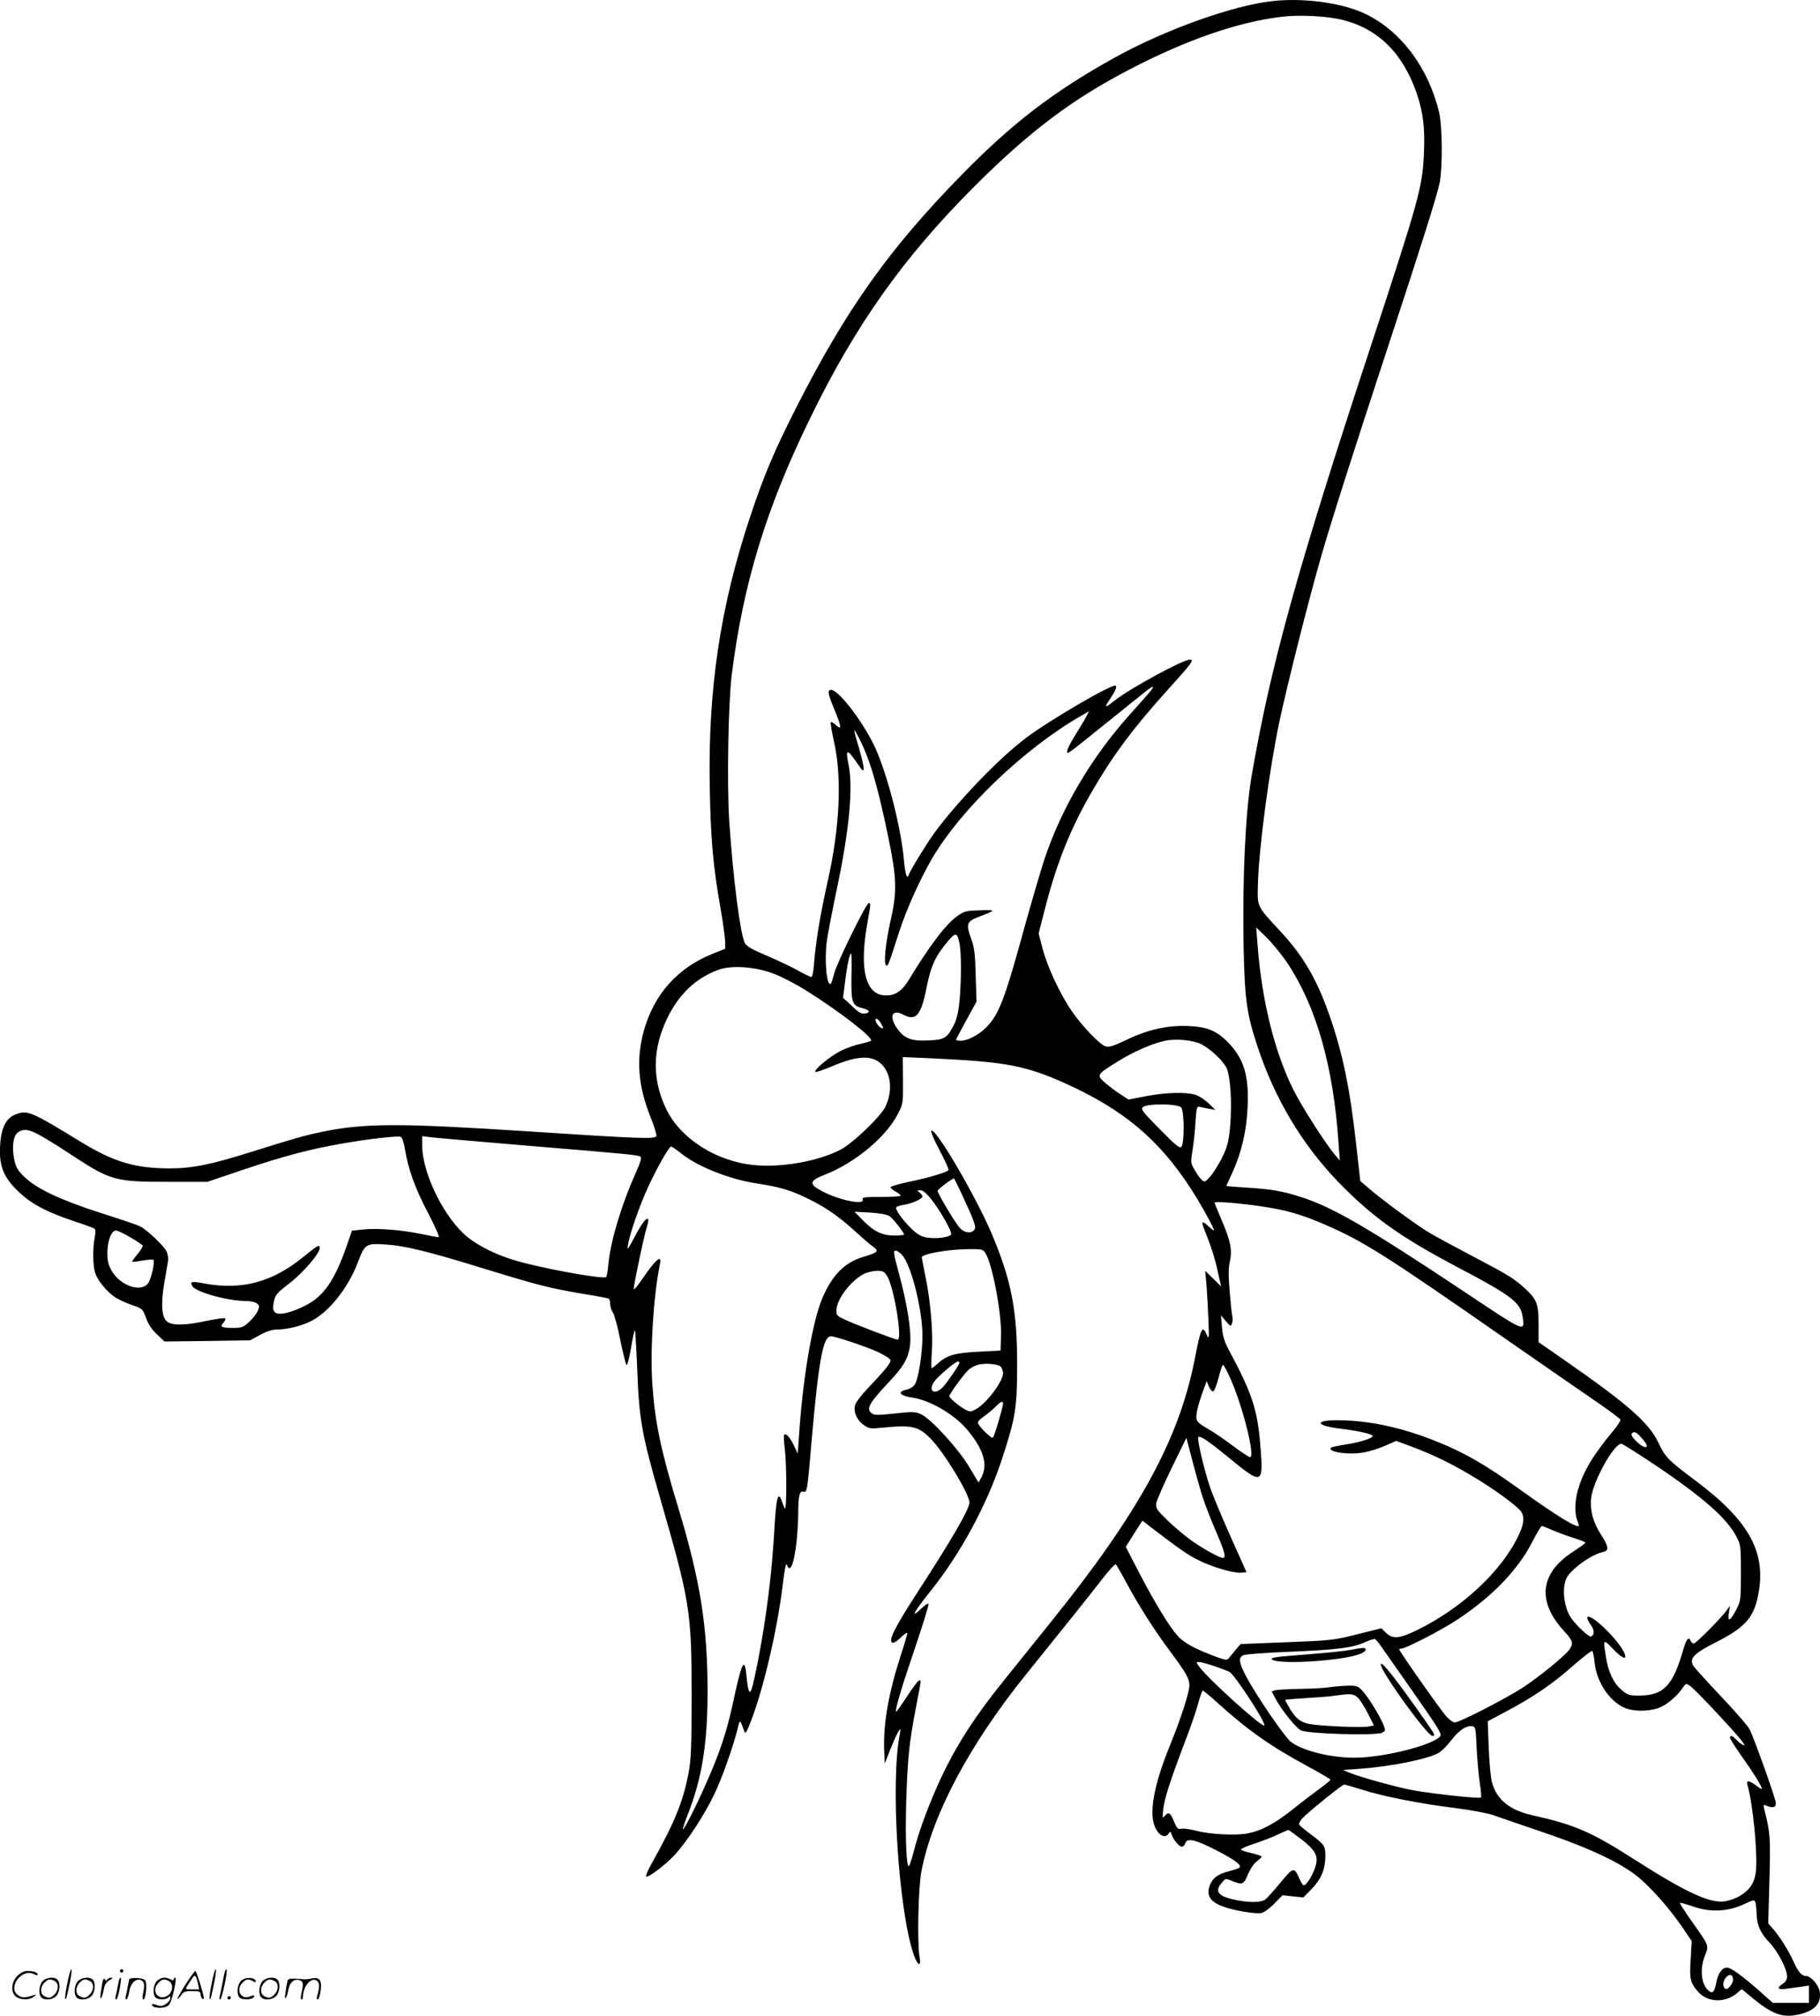 <svg version="1.0" xmlns="http://www.w3.org/2000/svg"
  viewBox="0 0 1084.073 1200.551"
 preserveAspectRatio="xMidYMid meet">
<g transform="translate(-0.544,1200.887) scale(0.1,-0.1)"
fill="#000000" stroke="none">
<path d="M7590 12003 c-235 -24 -649 -172 -950 -340 -360 -200 -605 -388 -905
-694 -434 -443 -688 -801 -985 -1384 -132 -260 -194 -406 -275 -650 -179 -536
-253 -1029 -242 -1615 6 -312 19 -463 64 -720 15 -85 27 -175 28 -199 l0 -43
-73 -29 c-210 -84 -351 -241 -412 -461 -46 -167 -34 -326 39 -509 23 -56 39
-109 36 -117 -7 -18 -101 -15 -756 28 -768 50 -979 50 -1229 -1 -106 -22 -154
-35 -425 -120 -248 -78 -355 -99 -492 -99 -206 1 -329 38 -528 159 -290 178
-314 188 -380 165 -69 -23 -99 -92 -100 -224 0 -101 32 -167 121 -248 74 -68
161 -113 319 -166 61 -20 115 -40 122 -44 8 -5 9 -20 3 -52 -13 -65 -12 -166
2 -212 14 -46 73 -117 126 -150 20 -12 64 -32 97 -43 58 -20 61 -22 80 -75 12
-36 34 -69 65 -98 l45 -43 255 3 255 4 59 32 c36 20 72 32 96 32 59 0 139 18
197 45 110 50 228 194 289 353 43 112 48 116 163 109 117 -7 256 -41 596 -146
319 -98 384 -114 576 -147 84 -13 156 -27 161 -30 4 -3 8 -17 8 -32 0 -15 7
-38 16 -50 9 -13 29 -86 44 -164 16 -78 33 -145 37 -149 5 -5 17 41 27 101 10
61 21 109 23 106 3 -3 9 -108 14 -233 11 -294 27 -387 133 -755 182 -629 191
-686 191 -1183 0 -313 -3 -385 -18 -465 -33 -173 -82 -294 -227 -553 -18 -32
-29 -61 -26 -64 11 -11 116 69 173 131 76 85 172 232 232 356 46 95 114 286
142 400 12 49 11 50 39 -25 5 -15 14 -1 39 64 75 195 156 543 188 804 11 95
20 140 25 127 20 -54 42 -1 58 135 5 50 10 124 10 166 0 106 8 141 30 134 23
-7 24 -1 50 305 42 478 68 620 115 620 27 0 209 -61 283 -95 43 -21 72 -40 72
-49 0 -17 -35 -60 -132 -162 -37 -39 -72 -83 -77 -98 -16 -39 7 -95 49 -124
33 -23 40 -24 115 -16 174 17 212 8 286 -68 80 -82 229 -329 229 -378 0 -38
-104 -218 -300 -520 -144 -222 -184 -300 -160 -315 7 -4 29 9 51 31 21 21 39
32 39 26 0 -7 -18 -68 -40 -135 -72 -223 -104 -407 -98 -562 l3 -80 38 95 c41
101 64 137 53 85 -58 -283 -10 -1050 82 -1318 23 -66 46 -76 35 -15 -15 83 -8
416 11 512 66 341 287 755 623 1172 232 288 383 476 453 567 41 53 78 93 82
89 4 -4 33 -54 64 -112 79 -145 161 -274 259 -406 97 -131 115 -162 115 -203
0 -42 -51 -199 -117 -361 -95 -233 -126 -404 -86 -487 21 -46 58 -64 77 -38
13 18 14 18 20 -2 10 -31 45 -73 61 -73 8 0 17 9 20 20 11 34 58 24 187 -42
112 -58 151 -88 136 -103 -3 -4 -32 -13 -65 -22 -68 -17 -99 -43 -115 -94 -21
-73 33 -114 195 -144 48 -9 100 -14 116 -10 15 3 50 28 77 56 l49 50 62 -7 62
-6 49 50 c57 58 82 119 82 197 0 60 -5 67 -87 129 -34 25 -65 51 -69 57 -3 6
5 22 17 36 36 39 239 203 251 203 6 0 53 -14 105 -30 124 -40 347 -84 558
-110 94 -12 195 -31 225 -42 30 -11 159 -55 285 -98 310 -105 500 -197 604
-293 78 -71 169 -178 233 -270 l60 -89 -6 -107 c-8 -118 -3 -141 44 -195 57
-64 160 -68 231 -9 l29 25 46 -38 c128 -109 192 -134 286 -115 103 22 145 67
132 140 -8 41 -53 91 -82 91 -25 0 -46 25 -73 85 -27 61 -81 148 -121 194
l-30 34 7 256 c7 257 5 286 -31 425 -6 26 -5 28 12 21 40 -17 59 -12 57 16 -1
27 -122 365 -154 434 -10 22 -89 113 -174 202 -85 90 -159 172 -165 183 -23
43 8 73 141 140 161 82 216 140 243 260 60 262 -42 456 -369 700 -164 123
-180 139 -222 228 -57 119 -184 230 -576 502 l-137 95 0 103 c0 123 -10 151
-77 213 -65 61 -104 85 -318 197 -99 52 -214 114 -256 139 -79 47 -291 203
-367 270 l-44 38 -24 215 c-38 337 -79 540 -159 770 -76 217 -155 353 -292
501 -142 153 -138 145 -135 273 4 211 68 691 128 976 48 224 172 717 249 985
67 231 190 616 405 1270 190 577 287 885 301 956 18 94 16 339 -4 421 -64 263
-223 477 -432 581 -135 67 -363 100 -555 80z m414 -113 c213 -54 359 -200 441
-440 37 -109 49 -205 42 -353 -9 -206 -27 -269 -327 -1182 -432 -1313 -589
-1883 -700 -2532 -37 -217 -55 -617 -47 -1023 7 -308 19 -392 83 -585 103
-311 264 -580 479 -804 202 -209 373 -331 715 -511 318 -167 373 -209 385
-294 14 -93 17 -94 -335 141 -583 388 -794 511 -984 572 -111 36 -181 48 -333
57 -62 4 -113 8 -113 9 0 1 16 37 36 80 55 120 85 249 91 395 8 187 -24 287
-121 385 -66 66 -124 89 -236 93 -122 5 -240 -22 -368 -84 -69 -33 -99 -43
-119 -38 -34 9 -137 115 -202 208 -70 102 -146 263 -175 373 l-24 92 38 149
c71 276 154 482 285 706 122 210 245 374 451 602 142 157 154 174 126 174 -40
0 -350 -168 -441 -239 -59 -46 -68 -49 -47 -16 46 70 57 93 46 100 -20 12
-391 -204 -533 -311 -163 -122 -416 -387 -552 -574 -49 -70 -137 -214 -148
-244 -10 -26 -20 10 -28 96 -17 183 -90 475 -162 644 -62 148 -223 364 -271
364 -23 0 -20 -22 19 -116 43 -104 46 -127 10 -94 -14 13 -28 21 -31 18 -3 -4
6 -58 20 -121 47 -210 34 -504 -38 -825 -45 -201 -71 -357 -82 -494 -3 -45
-10 -78 -16 -78 -6 0 -41 17 -77 37 -36 21 -120 60 -186 89 -91 38 -123 57
-133 76 -28 58 -70 385 -93 728 -14 219 -6 698 15 870 68 542 205 992 466
1526 271 558 559 963 983 1386 327 326 578 515 922 694 339 176 641 281 905
313 104 13 273 4 364 -19z m-1151 -4004 c-15 -18 -65 -74 -110 -124 -233 -258
-414 -563 -517 -872 -24 -74 -78 -259 -120 -410 -116 -424 -151 -515 -227
-591 -45 -45 -109 -78 -151 -79 -16 0 -28 3 -28 6 0 3 28 55 61 116 l61 111
-5 156 c-3 126 -8 167 -26 216 -33 90 -28 106 44 133 106 41 107 42 9 39 -81
-2 -95 -5 -132 -31 -70 -48 -164 -171 -292 -381 -41 -68 -80 -95 -137 -95
-120 0 -160 149 -113 419 23 131 23 131 10 131 -15 0 -188 -352 -205 -417 -8
-31 -17 -59 -20 -62 -25 -24 -40 136 -25 250 6 46 32 178 56 294 78 362 103
626 73 764 -18 87 -8 91 44 16 39 -58 47 -65 47 -43 0 14 -12 66 -26 114 -37
126 -38 135 -9 80 67 -124 115 -282 180 -596 52 -251 55 -330 15 -504 -31
-141 -43 -263 -25 -268 10 -3 13 4 75 197 43 134 124 315 198 442 172 293 547
653 886 848 l48 28 -17 -34 c-10 -19 -40 -69 -67 -112 -27 -43 -48 -85 -46
-94 3 -17 -15 -30 260 191 95 77 189 152 208 167 47 38 57 36 23 -5z m818
-1609 c173 -258 276 -615 307 -1071 l8 -109 -29 34 c-54 63 -195 283 -246 384
-115 229 -192 543 -216 880 l-7 90 62 -60 c34 -33 88 -100 121 -148z m-1950
111 c11 -56 11 -217 0 -339 -7 -69 -16 -109 -34 -145 -40 -78 -56 -88 -151
-92 -102 -5 -143 11 -185 69 -53 72 -33 121 34 85 76 -41 107 -6 140 163 26
131 54 189 131 279 42 49 52 46 65 -20z m-644 -197 c-2 -156 4 -172 69 -188
41 -9 46 -27 9 -31 -19 -3 -38 9 -76 46 l-52 48 12 95 c11 92 27 169 36 169 3
0 4 -62 2 -139z m-467 20 c47 -17 132 -61 190 -97 206 -129 412 -288 393 -304
-4 -4 -34 -12 -65 -19 -32 -7 -83 -25 -115 -41 -63 -32 -162 -114 -151 -125 3
-4 50 12 104 35 149 63 236 66 292 9 57 -58 65 -163 20 -254 -30 -59 -192
-214 -263 -252 -133 -70 -354 -110 -522 -93 -221 23 -430 155 -516 327 -77
155 -86 314 -28 474 67 183 181 306 336 362 78 28 215 19 325 -22z m645 -301
c14 -26 14 -29 0 -24 -14 6 -35 34 -35 48 0 17 22 2 35 -24z m1905 -120 c56
-29 127 -95 151 -141 24 -49 34 -218 21 -357 -9 -86 -16 -114 -47 -177 -20
-40 -51 -91 -70 -112 -29 -33 -34 -36 -49 -24 -10 8 -29 34 -43 59 -26 43 -26
47 -15 116 7 39 15 115 18 169 7 98 7 98 32 92 13 -3 38 -8 56 -11 l31 -6 -41
40 c-23 22 -59 45 -80 51 -60 17 -179 13 -293 -9 l-104 -20 -46 30 c-25 16
-66 47 -91 68 -55 48 -54 50 74 129 92 58 206 107 280 123 64 14 169 4 216
-20z m-1335 -101 c234 -19 360 -53 580 -158 333 -159 538 -345 729 -658 57
-95 109 -193 102 -193 -3 0 -17 11 -32 25 -40 37 -46 31 -22 -27 38 -95 60
-162 78 -247 l19 -84 -48 47 -47 46 7 -77 c4 -43 9 -136 12 -208 5 -118 4
-127 -9 -97 -27 62 -35 47 -74 -153 -93 -470 -333 -908 -848 -1548 -103 -128
-235 -293 -295 -367 -188 -234 -304 -421 -403 -652 -53 -123 -101 -256 -124
-350 -12 -46 -25 -87 -30 -92 -15 -16 -23 149 -17 374 8 260 17 356 58 568 34
178 32 162 19 162 -6 0 -38 -43 -72 -95 -34 -52 -63 -93 -65 -91 -8 8 30 138
114 384 47 139 83 256 79 259 -3 4 -21 -8 -39 -25 -73 -71 -51 -27 50 99 179
223 337 515 426 786 82 249 91 307 91 568 0 321 -35 498 -149 770 -97 231
-349 659 -363 617 -2 -7 21 -60 52 -118 31 -58 54 -110 51 -114 -8 -13 -118
-46 -240 -71 -58 -13 -105 -26 -105 -31 0 -5 13 -17 30 -26 16 -9 30 -20 30
-24 0 -5 -52 -8 -116 -8 -99 0 -115 -2 -110 -15 14 -37 -148 -3 -249 53 -72
39 -68 59 20 93 180 69 370 226 440 366 29 56 30 62 29 197 l-1 139 161 -7
c89 -4 215 -11 281 -17z m1216 -276 c19 -22 20 -216 1 -235 -10 -10 -34 9
-129 106 -109 111 -115 120 -98 132 29 22 208 19 226 -3z m-6812 -158 c27 -13
115 -67 195 -120 242 -159 264 -165 587 -165 l230 0 222 75 c235 79 399 122
587 154 155 27 324 46 342 39 9 -4 19 -32 26 -77 20 -119 60 -230 138 -378 44
-84 69 -143 62 -143 -7 0 -55 9 -107 20 -118 24 -259 35 -344 26 l-65 -7 -32
-92 c-70 -201 -135 -296 -238 -350 -89 -47 -168 -65 -189 -44 -11 11 -13 25
-8 53 8 49 16 59 90 116 85 65 185 181 185 214 0 23 -11 17 -95 -51 -187 -153
-366 -201 -590 -161 -79 15 -89 13 -75 -14 19 -36 207 -89 321 -90 25 0 54 -6
64 -14 16 -12 17 -17 6 -45 -8 -17 -31 -47 -52 -66 -35 -32 -45 -35 -97 -35
-68 0 -79 6 -55 32 9 10 13 21 10 25 -4 3 -53 -3 -110 -15 -128 -28 -206 -29
-237 -4 -32 26 -37 105 -16 229 9 54 19 112 22 130 3 19 -1 45 -10 61 -17 33
-115 126 -155 146 -14 8 -119 44 -234 80 -242 78 -384 145 -456 215 -41 40
-51 57 -61 106 -15 74 -6 140 23 160 30 21 60 19 116 -10z m2921 -70 c614 -51
654 -55 670 -65 9 -5 1 -32 -28 -97 -83 -185 -148 -399 -162 -536 -4 -43 -10
-81 -14 -84 -16 -16 -413 57 -559 104 -103 32 -198 80 -263 131 -139 109 -274
381 -274 550 l0 54 48 -6 c26 -4 288 -26 582 -51z m918 -50 c99 -77 286 -151
447 -175 136 -21 196 -39 294 -86 111 -53 192 -109 294 -202 40 -37 86 -77
103 -88 37 -28 29 -35 -61 -62 -110 -33 -184 -109 -243 -249 -54 -128 -110
-445 -133 -756 l-12 -166 -22 47 c-24 51 -50 79 -59 64 -3 -5 -1 -43 4 -83 12
-96 12 -381 -1 -354 -5 11 -13 33 -19 49 -20 55 -31 11 -41 -155 -15 -279 -48
-540 -100 -809 -33 -165 -43 -197 -54 -168 -4 9 -10 47 -13 85 -12 121 -28 87
-86 -184 -33 -151 -76 -279 -151 -448 -60 -138 -136 -287 -142 -281 -2 2 9 37
25 77 88 220 122 430 122 744 0 390 -44 663 -175 1095 -104 342 -139 512 -154
736 -14 201 7 527 45 712 13 63 -22 34 -105 -87 -28 -41 -51 -68 -51 -60 0 27
61 314 76 362 9 27 13 51 10 55 -11 10 -36 -22 -82 -109 -40 -75 -44 -80 -38
-44 10 64 68 232 118 340 57 123 126 245 139 245 5 0 34 -20 65 -45z m1668
-242 c74 -160 86 -193 73 -209 -21 -26 -66 -17 -93 19 -36 47 -126 200 -126
213 0 9 85 73 98 74 1 0 23 -44 48 -97z m-193 -15 c62 -76 138 -210 127 -223
-14 -17 -96 -26 -148 -16 -32 6 -56 21 -88 52 -54 53 -98 115 -90 127 3 5 23
12 44 15 46 6 112 35 112 50 0 5 -8 16 -17 23 -17 12 -16 13 4 14 14 0 34 -16
56 -42z m1974 -54 c146 -21 238 -47 378 -108 234 -101 363 -183 1095 -693 206
-143 440 -305 519 -359 80 -55 146 -104 148 -110 2 -6 -14 -33 -37 -60 -126
-152 -183 -247 -215 -357 -19 -65 -21 -140 -6 -180 6 -16 11 -30 11 -33 0 -25
-124 50 -359 219 -196 141 -321 213 -482 278 -212 86 -411 129 -601 129 -137
0 -124 -33 20 -50 86 -10 168 -27 190 -39 21 -12 -53 -39 -154 -55 -46 -7 -87
-16 -90 -19 -26 -26 103 -45 195 -29 33 6 90 24 127 40 l66 29 86 -32 c133
-50 233 -98 361 -174 129 -76 272 -180 296 -214 22 -31 18 -74 -11 -136 -100
-217 -340 -441 -612 -573 -101 -49 -141 -52 -180 -15 l-29 28 -144 -36 c-138
-35 -156 -37 -419 -47 l-275 -11 -30 -35 c-16 -20 -35 -42 -41 -50 -9 -13 -21
-11 -85 13 -118 44 -183 80 -220 122 -49 54 -138 201 -230 378 l-78 151 49 78
50 78 48 -37 c168 -129 225 -169 287 -199 82 -41 212 -79 255 -74 l30 3 -96
215 c-53 118 -109 253 -124 300 -32 95 -72 266 -68 287 4 18 60 -19 173 -112
213 -175 217 -174 197 71 -17 210 -51 310 -188 564 -26 50 -36 81 -40 135 l-6
70 29 -35 c29 -33 30 -34 37 -12 4 12 5 30 2 40 -3 9 -10 75 -16 146 -8 98 -8
141 1 182 15 68 5 120 -51 251 -22 51 -40 96 -40 99 0 9 149 -3 277 -22z
m-2214 -58 c22 -15 87 -97 87 -110 0 -3 -26 -6 -57 -6 -73 0 -124 25 -188 91
l-50 51 92 -5 c58 -4 100 -11 116 -21z m-4522 -126 c38 -22 70 -44 74 -49 3
-5 -11 -28 -30 -51 -20 -24 -34 -44 -32 -46 2 -2 29 1 60 7 32 5 61 8 66 4 10
-6 -9 -98 -27 -132 -36 -66 -165 -28 -220 65 -22 39 -27 59 -27 112 1 71 24
130 52 130 9 0 47 -18 84 -40z m5093 -93 c42 -63 98 -360 94 -492 l-3 -90
-132 -7 c-142 -7 -189 -21 -245 -73 -15 -14 -30 -25 -33 -25 -3 0 -3 44 1 98
8 114 -8 304 -38 447 -11 55 -21 107 -22 115 -1 20 156 48 276 49 80 1 89 -1
102 -22z m-490 -19 c54 -72 116 -325 116 -476 0 -104 -24 -257 -46 -290 -8
-12 -28 -25 -45 -29 -62 -12 -47 -37 30 -48 108 -16 252 -101 328 -192 97
-116 124 -207 85 -281 l-18 -33 -55 92 c-62 105 -226 286 -286 314 -29 14 -50
16 -102 11 -168 -18 -176 -18 -195 -3 -32 24 -12 60 90 169 105 110 133 160
141 247 7 75 -19 238 -66 411 -34 127 -36 140 -20 140 10 0 29 -15 43 -32z
m-94 -120 c41 -67 92 -378 62 -378 -16 0 -270 97 -322 123 -42 20 -45 25 -42
57 5 66 85 170 162 211 19 10 54 18 78 19 37 0 45 -4 62 -32z m430 -516 c0
-11 -69 -113 -98 -144 -48 -52 -92 -25 -52 32 23 32 126 120 141 120 5 0 9 -3
9 -8z m245 -22 c8 -7 15 -25 15 -39 0 -49 -91 -171 -156 -212 -30 -18 -40 -20
-60 -10 -34 15 -104 72 -104 84 0 13 83 127 113 156 14 13 41 27 59 32 43 10
114 5 133 -11z m1363 -58 c76 -163 157 -482 123 -482 -6 0 -53 31 -104 69 -50
38 -119 85 -152 103 -43 24 -61 40 -63 57 -4 26 11 88 41 170 l20 54 13 -32
c8 -18 19 -31 26 -29 7 3 21 39 32 81 10 42 22 77 26 77 4 0 21 -31 38 -68z
m-1348 -163 c0 -19 -51 -194 -60 -202 -9 -10 -90 71 -90 90 0 6 19 25 43 41
23 17 53 42 66 56 26 27 41 33 41 15z m3796 -196 c38 -41 48 -63 29 -63 -23 0
-90 65 -81 78 11 18 25 14 52 -15z m-2603 -373 c14 -42 48 -129 76 -194 51
-117 61 -156 41 -156 -23 0 -139 66 -205 116 -38 29 -99 81 -133 115 -58 57
-63 66 -59 96 3 18 45 113 92 210 l87 178 38 -145 c21 -80 49 -179 63 -220z
m2687 206 c293 -197 433 -321 490 -432 24 -46 25 -58 25 -214 0 -160 -1 -166
-27 -217 -38 -71 -53 -78 -45 -22 l7 44 -22 -30 c-37 -50 -181 -195 -194 -195
-6 0 -14 7 -18 15 -11 31 -26 13 -46 -57 -61 -211 -117 -267 -261 -268 -60 0
-69 3 -106 35 -47 40 -78 105 -92 196 -18 108 -17 109 44 45 52 -54 82 -67 68
-28 -24 66 -176 222 -218 222 -11 0 -4 -22 16 -49 22 -30 23 -61 1 -69 -8 -2
-40 23 -72 56 -44 45 -62 73 -74 113 -20 65 -20 129 -2 174 22 53 148 145 219
160 38 8 35 32 -12 105 -46 71 -66 143 -58 215 10 100 135 325 180 325 6 0 95
-56 197 -124z m-609 -390 c30 -13 87 -34 127 -47 39 -12 72 -25 71 -28 0 -4
-34 -28 -75 -55 -195 -126 -215 -293 -55 -469 55 -59 60 -75 35 -112 -23 -35
-176 -160 -279 -228 -99 -64 -376 -207 -404 -207 -9 0 -31 15 -48 33 -30 31
-283 391 -283 402 0 3 6 5 13 5 26 0 247 114 337 175 206 137 356 293 441 458
27 53 54 97 58 97 5 0 33 -11 62 -24z m-1002 -717 c25 -35 101 -145 171 -244
150 -214 173 -251 165 -265 -32 -52 -337 -130 -511 -130 -144 0 -310 41 -380
95 -37 29 -206 276 -267 391 -42 81 -46 109 -17 124 10 6 124 15 252 20 315
13 401 24 481 61 23 10 47 17 52 16 6 -2 30 -32 54 -68z m1254 -68 c10 -112
83 -228 171 -270 52 -26 143 -28 210 -5 47 16 111 70 147 124 16 23 17 24 42
7 28 -18 274 -281 309 -329 19 -28 19 -29 2 -20 -11 6 -28 20 -38 31 -21 23
-36 27 -36 10 0 -7 31 -55 68 -108 70 -98 122 -181 122 -196 0 -4 -15 4 -34
19 -43 32 -61 34 -52 4 33 -114 62 -415 50 -518 -8 -66 -37 -109 -98 -145 -24
-14 -66 -28 -92 -31 -87 -10 -230 56 -524 244 -267 171 -362 212 -612 268
-137 30 -214 91 -244 191 -9 28 -17 115 -21 209 l-6 161 116 62 c157 83 272
162 395 271 57 50 107 88 111 86 5 -3 11 -32 14 -65z m-2266 -25 c39 -13 80
-29 92 -35 32 -18 220 -306 207 -319 -13 -13 -338 280 -387 350 -20 27 -20 28
-1 28 10 0 50 -11 89 -24z m18 -217 c186 -168 322 -263 541 -381 74 -40 134
-75 134 -79 0 -4 -28 -27 -62 -52 -35 -25 -106 -79 -158 -121 -110 -88 -190
-131 -275 -147 -73 -14 -227 -5 -309 17 -33 8 -71 14 -84 11 -21 -4 -27 2 -44
44 -22 53 -33 59 -55 32 -13 -16 -14 -11 -9 39 5 58 43 176 134 415 28 72 61
168 73 212 12 45 25 81 29 81 3 0 42 -32 85 -71z m1546 -274 c4 -71 12 -165
19 -208 7 -43 10 -81 6 -84 -8 -8 -271 20 -398 42 -88 15 -328 81 -388 107
l-35 15 100 7 c182 13 407 58 470 95 16 9 48 40 70 69 48 63 91 93 125 90 25
-3 25 -4 31 -133z m-1045 -540 c79 -61 100 -96 89 -147 -12 -54 -55 -128 -75
-128 -4 0 -15 18 -25 40 -31 70 -36 69 -111 -22 -38 -46 -78 -91 -89 -100 -24
-20 -85 -23 -170 -7 -112 21 -139 50 -92 104 22 27 23 27 61 11 61 -25 70 -22
95 40 13 31 36 65 52 76 16 12 29 25 29 29 0 4 -27 13 -61 21 -33 7 -61 17
-62 21 -1 5 36 21 83 36 47 16 110 40 140 55 30 14 57 26 59 26 3 0 37 -25 77
-55z m2713 -448 c1 -64 22 -111 77 -169 50 -53 104 -158 104 -200 0 -18 -8
-33 -25 -44 -39 -25 -31 -38 20 -30 25 3 65 9 90 12 l45 7 0 -52 0 -51 -107 0
-108 0 -73 65 c-105 93 -176 145 -199 145 -30 0 -54 -33 -64 -87 -12 -61 -23
-72 -49 -48 -42 38 -51 127 -19 207 24 62 28 53 -84 211 -38 54 -67 100 -65
102 2 3 37 -7 78 -21 102 -36 206 -31 300 12 64 30 65 30 72 10 3 -12 6 -43 7
-69z m-141 -384 c4 -25 -31 -69 -46 -59 -17 10 -15 47 5 68 20 22 37 19 41 -9z
M8059 2184 c-58 -11 -123 -17 -406 -40 -40 -3 -73 -10 -73 -14 0 -40 433 -15
533 31 27 12 34 24 20 32 -5 2 -38 -2 -74 -9z M8230 2095 c0 -42 277 -425 307
-425 20 0 17 6 -44 93 -173 247 -263 361 -263 332z M7925 1960 c-27 -5 -106
-9 -175 -10 -69 -1 -135 -5 -148 -8 l-22 -7 21 -40 c38 -71 121 -175 153 -192
40 -21 449 -33 484 -14 21 11 21 13 7 49 -24 57 -91 165 -124 200 -27 29 -34
32 -88 31 -32 -1 -80 -5 -108 -9z m170 -64 c13 -13 39 -55 59 -94 l35 -70 -32
-6 c-40 -8 -285 2 -353 15 -55 11 -84 35 -122 102 -12 21 -22 40 -22 41 0 2
56 7 124 11 68 4 148 10 177 15 92 13 108 11 134 -14z M406 194 c-10 -47 -15
-88 -12 -91 5 -6 9 7 30 110 7 37 10 67 6 67 -4 0 -15 -39 -24 -86z M720 270
c0 -5 5 -10 10 -10 6 0 10 5 10 10 0 6 -4 10 -10 10 -5 0 -10 -4 -10 -10z
M1266 194 c-10 -47 -15 -88 -12 -91 5 -6 9 7 30 110 7 37 10 67 6 67 -4 0 -15
-39 -24 -86z M1346 269 c-3 -8 -10 -41 -16 -74 -6 -33 -14 -68 -16 -77 -3 -10
-1 -18 3 -18 10 0 46 171 38 178 -2 3 -7 -1 -9 -9z M109 241 c-38 -38 -41
-101 -7 -125 29 -20 79 -20 104 0 18 14 18 15 1 10 -53 -17 -69 -17 -92 -2
-69 45 21 166 94 126 12 -6 21 -7 21 -1 0 12 -25 21 -62 21 -19 0 -39 -10 -59
-29z M1110 189 c-28 -45 -49 -83 -47 -85 2 -3 12 7 21 21 14 21 24 25 66 25
43 0 50 -3 50 -19 0 -11 5 -23 10 -26 6 -3 10 -3 10 1 0 20 -44 164 -51 164
-4 0 -30 -37 -59 -81z m75 4 l7 -33 -42 0 c-42 0 -42 0 -28 23 8 12 21 32 29
44 15 25 22 18 34 -34z M260 210 c-22 -22 -27 -79 -8 -98 19 -19 66 -14 88 8
22 22 27 79 8 98 -19 19 -66 14 -88 -8z m71 0 c25 -14 25 -54 -1 -80 -23 -23
-33 -24 -61 -10 -25 14 -25 54 1 80 23 23 33 24 61 10z M470 210 c-22 -22 -27
-79 -8 -98 19 -19 66 -14 88 8 22 22 27 79 8 98 -19 19 -66 14 -88 -8z m71 0
c25 -14 25 -54 -1 -80 -23 -23 -33 -24 -61 -10 -25 14 -25 54 1 80 23 23 33
24 61 10z M616 204 c-3 -16 -8 -47 -11 -69 -8 -51 10 -26 19 27 5 27 15 42 34
53 18 10 22 14 10 15 -9 0 -20 -5 -24 -11 -5 -8 -9 -8 -14 1 -5 8 -10 3 -14
-16z M717 223 c-2 -4 -7 -26 -11 -48 -4 -22 -9 -48 -12 -57 -3 -10 -1 -18 4
-18 4 0 14 28 20 62 11 58 10 81 -1 61z M775 220 c-1 -3 -5 -23 -9 -45 -4 -22
-9 -48 -12 -57 -3 -10 -1 -18 4 -18 5 0 13 20 17 45 7 53 44 87 74 68 17 -11
19 -28 8 -80 -4 -18 -3 -33 2 -33 16 0 24 99 11 115 -12 14 -87 18 -95 5z
M940 210 c-22 -22 -27 -79 -8 -98 15 -15 61 -15 76 0 9 9 12 8 12 -5 0 -9 -12
-24 -26 -34 -21 -13 -32 -15 -55 -6 -16 6 -29 8 -29 3 0 -24 81 -27 102 -2 18
19 50 162 37 162 -5 0 -9 -5 -9 -10 0 -7 -6 -7 -19 0 -30 16 -59 12 -81 -10z
m71 0 c29 -16 25 -65 -6 -86 -56 -37 -103 28 -55 76 23 23 33 24 61 10z M1441
211 c-23 -23 -28 -80 -9 -99 19 -19 88 -13 88 9 0 5 -11 4 -24 -2 -54 -25 -89
38 -46 81 23 23 33 24 62 9 16 -9 19 -8 16 3 -8 22 -64 22 -87 -1z M1570 210
c-22 -22 -27 -79 -8 -98 19 -19 66 -14 88 8 22 22 27 79 8 98 -19 19 -66 14
-88 -8z m71 0 c25 -14 25 -54 -1 -80 -23 -23 -33 -24 -61 -10 -25 14 -25 54 1
80 23 23 33 24 61 10z M1716 201 c-3 -14 -8 -44 -11 -66 -8 -51 10 -26 19 27
8 41 35 63 66 53 22 -7 24 -21 11 -77 -5 -22 -5 -38 0 -38 5 0 9 6 9 13 0 68
51 125 85 97 15 -13 15 -35 -1 -92 -3 -10 -1 -18 4 -18 6 0 13 23 17 50 9 63
-5 84 -49 76 -17 -4 -35 -6 -41 -6 -101 8 -104 7 -109 -19z M1360 110 c0 -5 5
-10 10 -10 6 0 10 5 10 10 0 6 -4 10 -10 10 -5 0 -10 -4 -10 -10z"/>
</g>
</svg>
